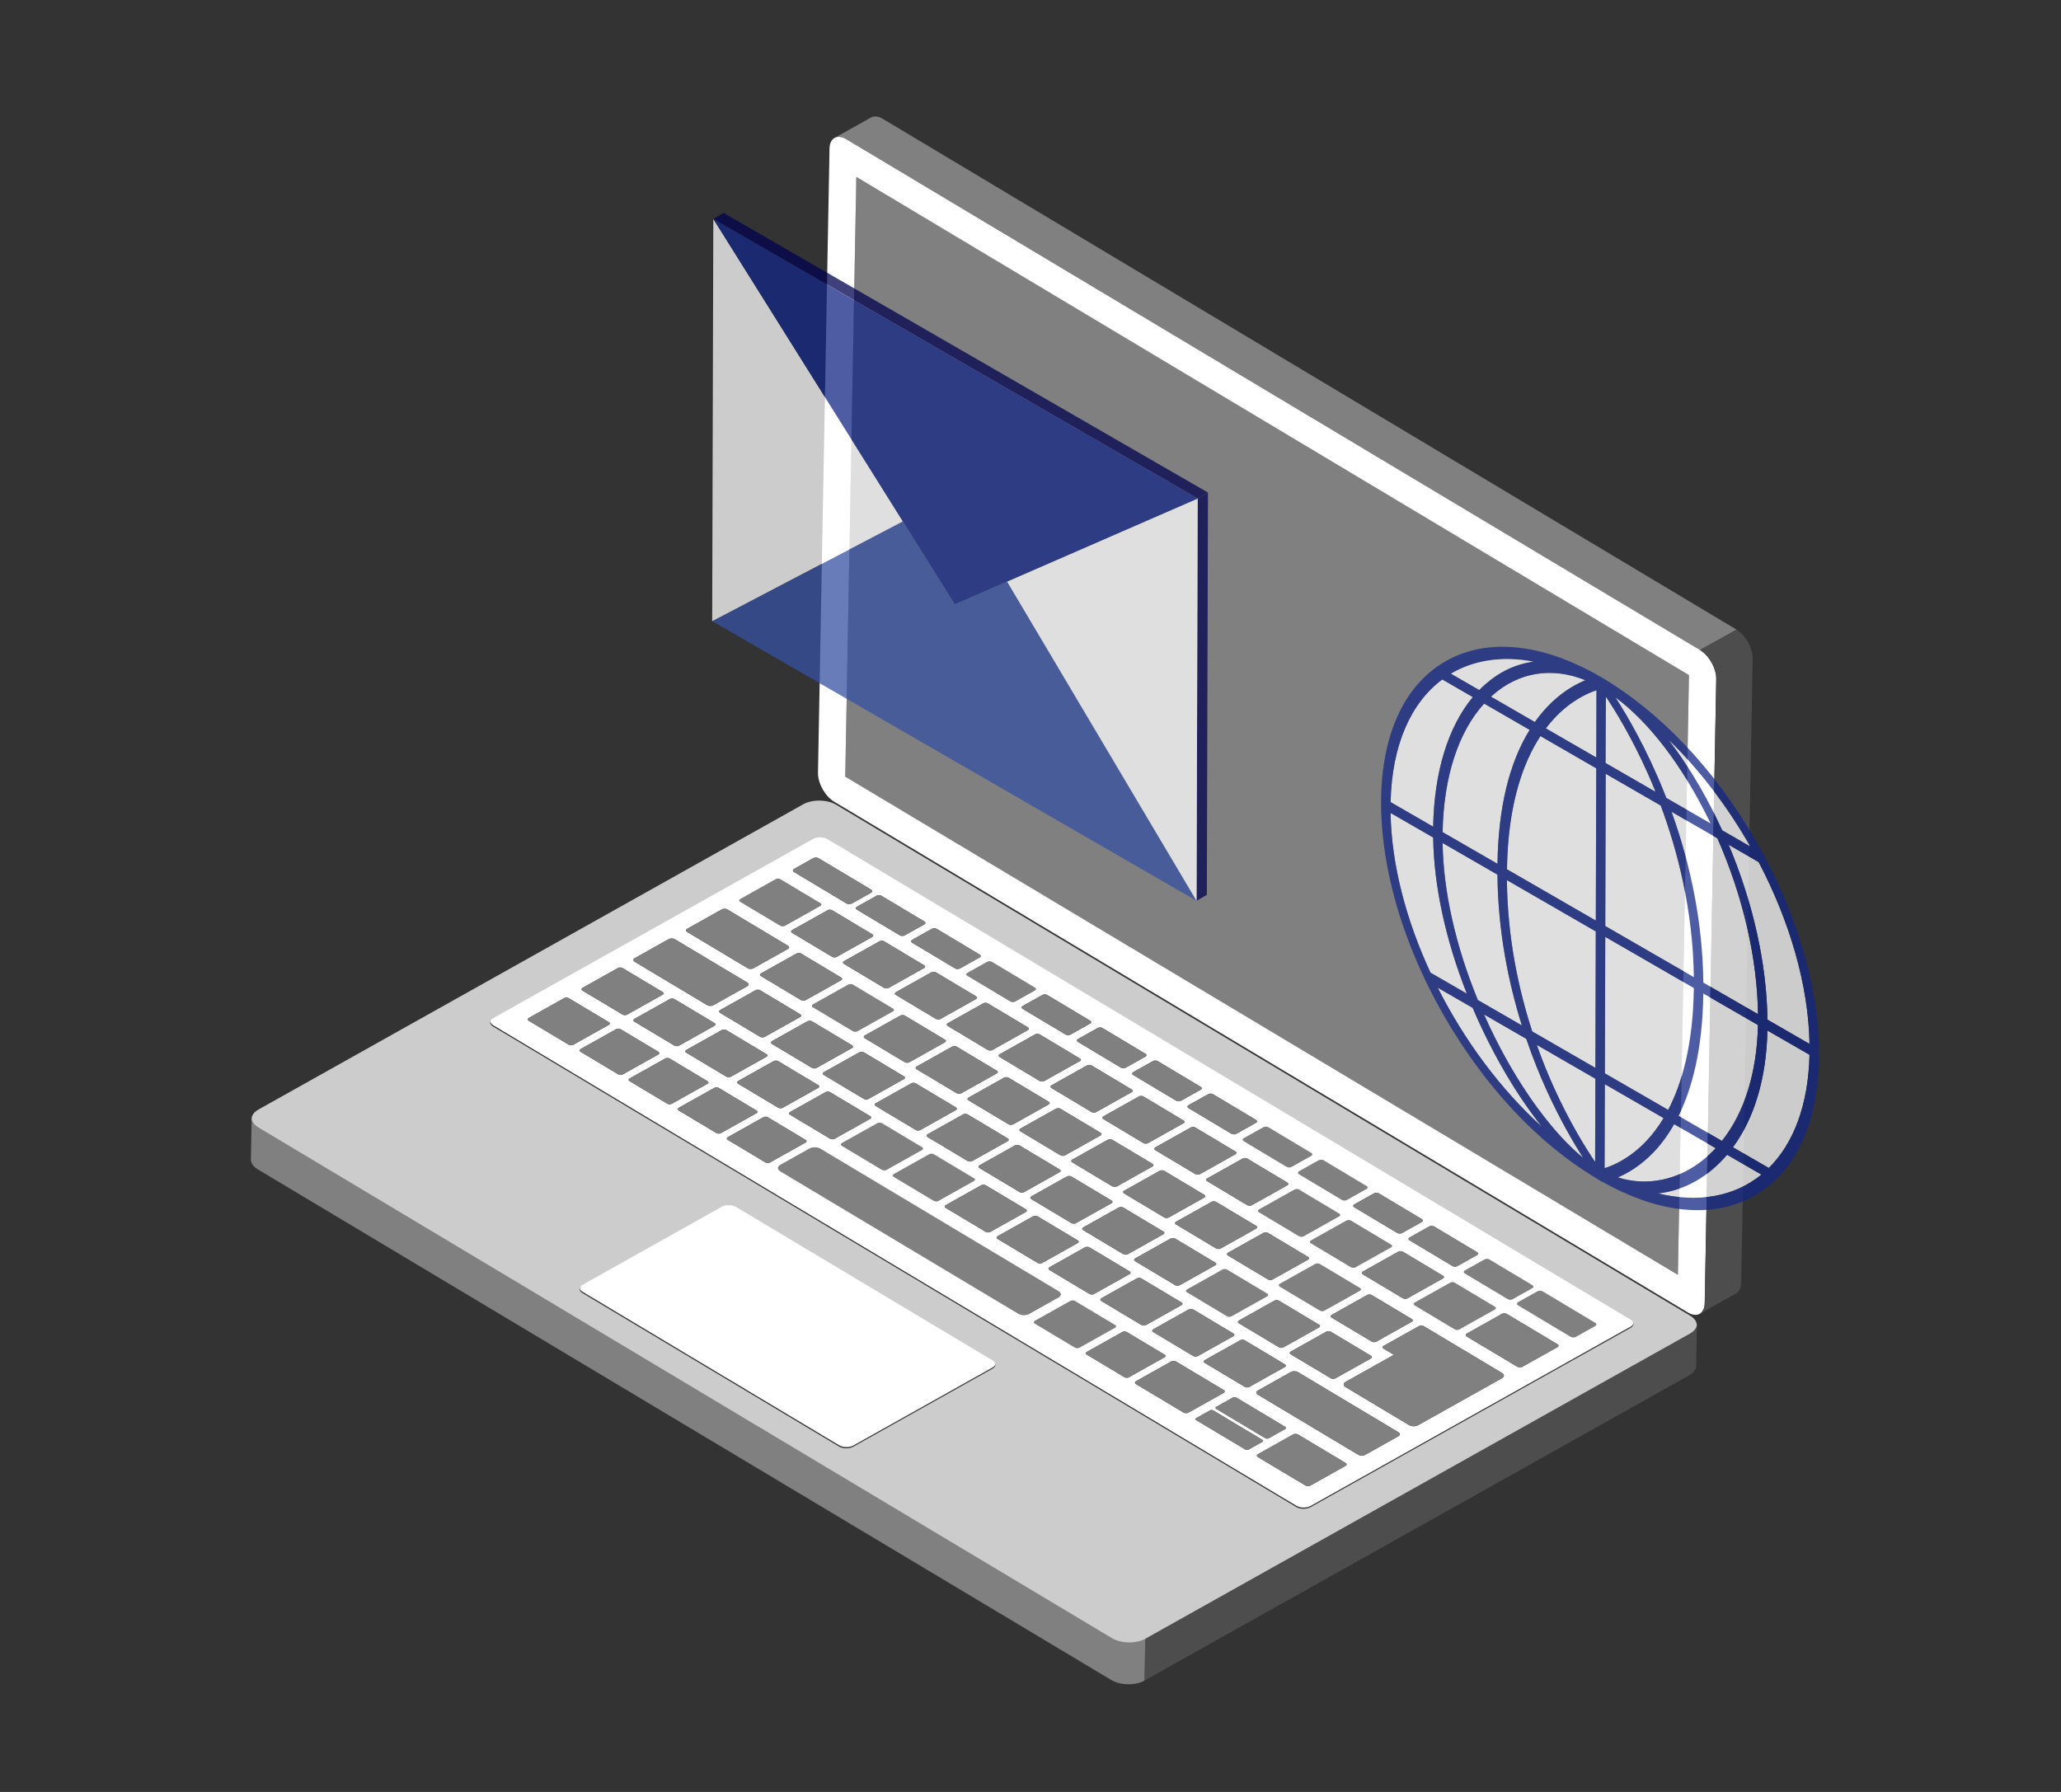 <svg width="230" height="200" viewBox="0 0 230 200" fill="none" xmlns="http://www.w3.org/2000/svg">
<rect x="0" y="0" width="230" height="200" fill="#333333" stroke="none"/>
<mask id="mask0_191_3198" style="mask-type:alpha" maskUnits="userSpaceOnUse" x="0" y="0" width="230" height="200">
<rect width="230" height="200" fill="#D9D9D9"/>
</mask>
<g mask="url(#mask0_191_3198)">
<path d="M91.559 100.812C91.699 100.895 91.697 101.027 91.556 101.106L87.584 103.333C87.444 103.413 87.216 103.41 87.075 103.325L82.597 100.644C82.457 100.562 82.46 100.427 82.6 100.35L86.572 98.124C86.712 98.044 86.941 98.049 87.081 98.132L91.559 100.812Z" fill="#808080"/>
<path d="M115.502 110.236C115.647 110.324 115.647 110.464 115.499 110.547L113.289 111.784C113.14 111.866 112.901 111.864 112.753 111.776L107.953 108.903C107.807 108.815 107.807 108.675 107.955 108.592L110.166 107.355C110.314 107.273 110.553 107.275 110.702 107.363L115.502 110.236Z" fill="#808080"/>
<path d="M99.667 112.576C99.807 112.658 99.804 112.793 99.664 112.87L95.694 115.094C95.554 115.173 95.323 115.168 95.186 115.085L90.707 112.405C90.567 112.323 90.57 112.188 90.71 112.111L94.68 109.887C94.82 109.807 95.051 109.813 95.188 109.895L99.667 112.576Z" fill="#808080"/>
<path d="M146.341 128.691C146.486 128.779 146.486 128.919 146.338 129.001L144.128 130.238C143.979 130.321 143.74 130.318 143.591 130.23L138.792 127.357C138.646 127.269 138.646 127.129 138.794 127.047L141.005 125.81C141.153 125.727 141.392 125.73 141.541 125.818L146.341 128.691Z" fill="#808080"/>
<path d="M102.905 128.047C103.045 128.13 103.042 128.265 102.902 128.342L98.933 130.566C98.792 130.645 98.561 130.64 98.424 130.557L93.946 127.877C93.805 127.795 93.808 127.66 93.948 127.583L97.918 125.359C98.058 125.279 98.289 125.285 98.427 125.367L102.905 128.047Z" fill="#808080"/>
<path d="M152.51 132.383C152.655 132.471 152.655 132.611 152.507 132.693L150.297 133.931C150.148 134.013 149.909 134.01 149.76 133.922L144.961 131.05C144.815 130.962 144.815 130.821 144.963 130.739L147.174 129.502C147.322 129.419 147.561 129.422 147.71 129.51L152.51 132.383Z" fill="#808080"/>
<path d="M108.695 131.511C108.835 131.594 108.832 131.728 108.692 131.805L104.722 134.029C104.582 134.109 104.351 134.104 104.214 134.021L99.735 131.341C99.598 131.258 99.598 131.126 99.741 131.047L103.71 128.822C103.851 128.743 104.082 128.748 104.219 128.828L108.697 131.508L108.695 131.511Z" fill="#808080"/>
<path d="M149.458 135.459C149.598 135.542 149.598 135.673 149.458 135.753L145.486 137.98C145.346 138.06 145.115 138.054 144.977 137.972L140.499 135.291C140.361 135.209 140.361 135.077 140.504 134.997L144.477 132.77C144.617 132.691 144.845 132.696 144.983 132.779L149.461 135.459H149.458Z" fill="#808080"/>
<path d="M155.248 138.926C155.388 139.008 155.385 139.14 155.245 139.22L151.272 141.447C151.132 141.527 150.904 141.524 150.764 141.439L146.285 138.758C146.145 138.676 146.148 138.541 146.288 138.464L150.261 136.237C150.401 136.158 150.629 136.163 150.769 136.245L155.248 138.926Z" fill="#808080"/>
<path d="M171.014 143.456C171.159 143.544 171.16 143.684 171.011 143.767L168.801 145.004C168.652 145.087 168.413 145.084 168.265 144.996L163.465 142.123C163.319 142.035 163.319 141.895 163.465 141.812L165.675 140.575C165.823 140.493 166.065 140.498 166.211 140.583L171.011 143.456H171.014Z" fill="#808080"/>
<path d="M151.776 143.759C151.916 143.841 151.913 143.976 151.773 144.053L147.803 146.277C147.663 146.357 147.432 146.351 147.295 146.269L142.816 143.588C142.679 143.506 142.679 143.374 142.822 143.294L146.791 141.07C146.932 140.99 147.163 140.996 147.3 141.076L151.778 143.756L151.776 143.759Z" fill="#808080"/>
<path d="M141.417 144.388C141.555 144.471 141.555 144.603 141.412 144.682L137.439 146.909C137.299 146.986 137.071 146.983 136.934 146.901L132.455 144.22C132.318 144.138 132.318 144.006 132.458 143.926L136.431 141.699C136.571 141.62 136.802 141.625 136.939 141.705L141.417 144.385V144.388Z" fill="#808080"/>
<path d="M118.132 144.116C118.462 144.314 118.459 144.624 118.126 144.811L114.849 146.648C114.517 146.835 113.978 146.824 113.651 146.628L87.064 130.719C86.737 130.524 86.737 130.211 87.07 130.024L90.346 128.187C90.679 128 91.218 128.011 91.545 128.207L118.132 144.116Z" fill="#808080"/>
<path d="M166.827 145.853C166.968 145.936 166.968 146.068 166.827 146.147L162.855 148.374C162.715 148.454 162.484 148.449 162.346 148.366L157.868 145.686C157.731 145.603 157.731 145.471 157.874 145.391L161.846 143.165C161.986 143.085 162.214 143.09 162.352 143.173L166.83 145.853H166.827Z" fill="#808080"/>
<path d="M178.024 147.651C178.187 147.747 178.184 147.901 178.022 147.992L175.866 149.199C175.704 149.29 175.438 149.287 175.275 149.191L169.414 145.683C169.252 145.587 169.255 145.433 169.417 145.342L171.572 144.135C171.734 144.044 172.001 144.047 172.163 144.143L178.024 147.651Z" fill="#808080"/>
<path d="M124.444 147.893C124.581 147.976 124.581 148.108 124.441 148.188L120.469 150.414C120.329 150.494 120.1 150.489 119.963 150.406L115.485 147.726C115.347 147.643 115.347 147.511 115.487 147.432L119.46 145.205C119.6 145.125 119.828 145.131 119.966 145.213L124.444 147.893Z" fill="#808080"/>
<path d="M181.974 147.143C182.412 147.404 182.409 147.822 181.966 148.072L146.261 168.08C145.818 168.327 145.098 168.316 144.661 168.055L55.043 114.428C54.605 114.167 54.608 113.749 55.051 113.502L90.756 93.494C91.199 93.246 91.919 93.257 92.359 93.519L181.977 147.145L181.974 147.143ZM114.849 146.648L118.126 144.811C118.459 144.624 118.462 144.314 118.132 144.116L91.545 128.207C91.218 128.012 90.677 128.001 90.347 128.188L87.07 130.024C86.737 130.211 86.737 130.522 87.064 130.719L113.651 146.629C113.981 146.826 114.52 146.835 114.849 146.648ZM158.239 159.077L167.624 153.817C167.896 153.664 167.899 153.408 167.63 153.246L163.352 150.686L160.526 148.996L158.874 148.006C158.733 147.923 158.505 147.918 158.365 147.998L154.395 150.222C154.255 150.301 154.252 150.433 154.393 150.516L155.555 151.211L150.156 154.238C149.884 154.389 149.884 154.648 150.153 154.81L157.254 159.06C157.524 159.222 157.969 159.228 158.239 159.077ZM152.356 162.373L156.045 160.305C156.262 160.184 156.265 159.975 156.05 159.849L144.848 153.144C144.633 153.015 144.279 153.009 144.059 153.133L140.369 155.2C140.149 155.324 140.147 155.527 140.364 155.657L151.567 162.362C151.781 162.491 152.136 162.496 152.356 162.373ZM74.63 104.817L70.825 106.951C70.638 107.055 70.635 107.231 70.823 107.341L78.924 112.19C79.106 112.3 79.411 112.306 79.598 112.201L83.402 110.068C83.589 109.964 83.592 109.785 83.408 109.678L75.306 104.828C75.122 104.718 74.817 104.713 74.63 104.82M80.552 101.499L76.689 103.663C76.516 103.759 76.516 103.921 76.686 104.02L83.449 108.067C83.617 108.169 83.897 108.174 84.068 108.075L87.93 105.911C88.101 105.815 88.103 105.653 87.933 105.554L81.17 101.507C81.002 101.406 80.722 101.403 80.552 101.496M169.889 152.55L173.804 150.356C173.961 150.268 173.961 150.123 173.804 150.029L168.171 146.659C168.014 146.565 167.762 146.563 167.605 146.648L163.69 148.842C163.533 148.93 163.531 149.078 163.687 149.171L169.32 152.542C169.477 152.635 169.733 152.638 169.889 152.55ZM132.628 157.663L136.556 155.461C136.708 155.376 136.71 155.233 136.556 155.143L131.251 151.967C131.099 151.877 130.852 151.874 130.701 151.959L126.772 154.161C126.621 154.246 126.618 154.389 126.77 154.48L132.075 157.655C132.227 157.746 132.474 157.749 132.628 157.666M146.233 165.806L150.162 163.604C150.313 163.519 150.316 163.376 150.164 163.285L144.856 160.11C144.705 160.019 144.457 160.017 144.306 160.102L140.378 162.304C140.226 162.389 140.224 162.532 140.375 162.623L145.683 165.798C145.835 165.889 146.082 165.892 146.233 165.806ZM139.421 154.796L143.391 152.572C143.531 152.492 143.534 152.36 143.393 152.278L138.915 149.598C138.775 149.515 138.547 149.51 138.407 149.589L134.437 151.813C134.297 151.893 134.294 152.025 134.434 152.108L138.912 154.788C139.053 154.87 139.281 154.876 139.421 154.796ZM97.918 125.361L93.948 127.585C93.808 127.665 93.805 127.797 93.945 127.88L98.424 130.56C98.564 130.642 98.792 130.648 98.932 130.568L102.902 128.344C103.042 128.265 103.045 128.133 102.905 128.05L98.426 125.37C98.286 125.287 98.058 125.282 97.918 125.361ZM111.245 119.506L106.767 116.825C106.627 116.743 106.399 116.737 106.258 116.817L102.289 119.041C102.149 119.121 102.146 119.253 102.286 119.335L106.764 122.016C106.905 122.098 107.133 122.104 107.273 122.024L111.243 119.8C111.383 119.72 111.386 119.588 111.245 119.506ZM126.869 142.684L122.899 144.908C122.759 144.987 122.756 145.119 122.896 145.202L127.374 147.882C127.515 147.965 127.743 147.97 127.883 147.89L131.853 145.666C131.993 145.587 131.996 145.455 131.855 145.372L127.377 142.692C127.237 142.609 127.009 142.604 126.869 142.684ZM90.704 112.408L95.182 115.088C95.323 115.17 95.551 115.176 95.691 115.096L99.661 112.872C99.801 112.793 99.804 112.661 99.663 112.578L95.185 109.898C95.045 109.815 94.817 109.81 94.677 109.889L90.707 112.113C90.567 112.193 90.564 112.325 90.704 112.408ZM115.289 135.756L111.32 137.98C111.179 138.06 111.177 138.192 111.317 138.274L115.795 140.954C115.935 141.037 116.164 141.042 116.304 140.963L120.273 138.739C120.414 138.659 120.416 138.527 120.276 138.444L115.798 135.764C115.658 135.682 115.43 135.676 115.289 135.756ZM128.614 129.897L124.136 127.217C123.996 127.135 123.768 127.129 123.627 127.209L119.658 129.433C119.517 129.513 119.515 129.645 119.655 129.727L124.133 132.407C124.273 132.49 124.502 132.495 124.642 132.416L128.611 130.192C128.752 130.112 128.754 129.98 128.614 129.897ZM132.658 146.147L128.688 148.371C128.548 148.451 128.546 148.583 128.686 148.666L133.164 151.346C133.304 151.428 133.532 151.434 133.673 151.354L137.642 149.13C137.783 149.051 137.785 148.919 137.645 148.836L133.167 146.156C133.027 146.073 132.798 146.068 132.658 146.147ZM139.696 134.516L143.668 132.289C143.809 132.209 143.809 132.078 143.668 131.995L139.19 129.315C139.05 129.232 138.824 129.227 138.681 129.306L134.709 131.533C134.569 131.613 134.566 131.745 134.706 131.827L139.185 134.508C139.325 134.59 139.553 134.596 139.693 134.516M95.9 117.45L91.927 119.676C91.787 119.753 91.787 119.888 91.927 119.97L96.406 122.651C96.546 122.733 96.774 122.739 96.914 122.659L100.887 120.432C101.027 120.353 101.03 120.221 100.889 120.138L96.411 117.458C96.271 117.375 96.043 117.37 95.903 117.45M161.037 142.684C161.177 142.604 161.177 142.472 161.037 142.389L156.559 139.709C156.419 139.627 156.193 139.621 156.05 139.701L152.078 141.928C151.938 142.007 151.935 142.139 152.075 142.222L156.553 144.902C156.694 144.985 156.922 144.99 157.062 144.91L161.034 142.684M109.296 130.362L113.775 133.042C113.915 133.125 114.143 133.13 114.283 133.051L118.256 130.824C118.396 130.744 118.399 130.612 118.258 130.53L113.78 127.849C113.64 127.767 113.412 127.761 113.271 127.841L109.299 130.068C109.159 130.145 109.159 130.28 109.299 130.362M126.665 140.756L131.143 143.437C131.284 143.519 131.512 143.525 131.652 143.445L135.624 141.218C135.765 141.139 135.767 141.007 135.627 140.924L131.149 138.244C131.009 138.161 130.781 138.156 130.64 138.236L126.668 140.462C126.528 140.539 126.528 140.674 126.668 140.756M81.563 120.174L85.533 117.95C85.673 117.87 85.676 117.738 85.536 117.656L81.057 114.975C80.917 114.893 80.689 114.887 80.549 114.967L76.579 117.191C76.439 117.271 76.436 117.403 76.576 117.485L81.055 120.166C81.195 120.248 81.423 120.254 81.563 120.174ZM145.986 140.292L141.508 137.611C141.367 137.529 141.139 137.523 140.999 137.603L137.029 139.827C136.889 139.907 136.886 140.039 137.027 140.121L141.505 142.802C141.645 142.884 141.873 142.89 142.013 142.81L145.983 140.586C146.123 140.506 146.126 140.374 145.986 140.292ZM122.324 124.122L126.297 121.895C126.437 121.815 126.437 121.683 126.297 121.601L121.818 118.92C121.678 118.838 121.453 118.832 121.31 118.912L117.337 121.139C117.197 121.219 117.194 121.35 117.335 121.433L121.813 124.113C121.953 124.196 122.181 124.201 122.322 124.122M152.996 151.319L148.518 148.638C148.378 148.556 148.149 148.55 148.009 148.63L144.037 150.857C143.897 150.934 143.897 151.068 144.037 151.151L148.515 153.831C148.655 153.914 148.883 153.919 149.024 153.839L152.996 151.613C153.136 151.533 153.139 151.401 152.999 151.319M88.386 104.111L92.865 106.791C93.005 106.874 93.233 106.879 93.373 106.799L97.346 104.573C97.486 104.493 97.486 104.361 97.346 104.279L92.868 101.598C92.727 101.516 92.502 101.51 92.359 101.59L88.386 103.817C88.246 103.896 88.244 104.028 88.384 104.111M82.363 120.952L86.841 123.632C86.982 123.715 87.21 123.72 87.35 123.64L91.32 121.416C91.46 121.337 91.463 121.205 91.323 121.122L86.844 118.442C86.704 118.359 86.479 118.357 86.336 118.434L82.366 120.658C82.226 120.737 82.223 120.869 82.361 120.952M75.771 116.71L79.741 114.486C79.881 114.406 79.883 114.274 79.746 114.192L75.268 111.511C75.128 111.429 74.899 111.423 74.759 111.503L70.79 113.727C70.649 113.807 70.647 113.939 70.787 114.021L75.265 116.702C75.403 116.784 75.631 116.787 75.774 116.71M142.819 143.297C142.679 143.376 142.676 143.508 142.813 143.591L147.292 146.271C147.432 146.354 147.66 146.359 147.8 146.279L151.77 144.055C151.91 143.976 151.913 143.844 151.773 143.761L147.294 141.081C147.157 140.998 146.929 140.996 146.786 141.073L142.816 143.297M140.196 136.828L135.718 134.148C135.578 134.065 135.35 134.06 135.209 134.139L131.24 136.363C131.099 136.443 131.097 136.575 131.237 136.658L135.715 139.338C135.855 139.42 136.081 139.423 136.224 139.346L140.193 137.122C140.334 137.042 140.336 136.91 140.199 136.828M69.981 113.243L73.951 111.019C74.091 110.94 74.094 110.808 73.954 110.725L69.475 108.045C69.335 107.962 69.11 107.96 68.967 108.037L64.997 110.261C64.857 110.34 64.854 110.472 64.992 110.555L69.47 113.235C69.61 113.318 69.838 113.323 69.978 113.243M153.59 149.743L157.56 147.519C157.7 147.44 157.703 147.308 157.565 147.225L153.087 144.545C152.947 144.462 152.718 144.457 152.578 144.536L148.608 146.761C148.468 146.84 148.466 146.972 148.606 147.055L153.084 149.735C153.224 149.818 153.45 149.82 153.593 149.743M110.745 117.191L114.717 114.964C114.858 114.885 114.858 114.753 114.717 114.67L110.239 111.99C110.099 111.907 109.874 111.902 109.733 111.982L105.761 114.208C105.621 114.288 105.618 114.42 105.755 114.502L110.234 117.183C110.374 117.265 110.602 117.271 110.742 117.191M94.182 107.281C94.041 107.36 94.039 107.492 94.176 107.575L98.654 110.255C98.792 110.338 99.02 110.34 99.163 110.263L103.135 108.037C103.276 107.957 103.276 107.825 103.138 107.742L98.66 105.062C98.522 104.98 98.294 104.974 98.154 105.054L94.182 107.281ZM138.247 147.687L142.725 150.367C142.866 150.45 143.091 150.453 143.231 150.376L147.204 148.149C147.344 148.069 147.347 147.937 147.209 147.855L142.731 145.174C142.591 145.092 142.363 145.086 142.222 145.166L138.25 147.393C138.11 147.47 138.11 147.604 138.25 147.687M128.114 127.585L132.086 125.359C132.227 125.279 132.227 125.147 132.086 125.065L127.608 122.384C127.468 122.302 127.242 122.296 127.102 122.376L123.13 124.603C122.99 124.682 122.987 124.814 123.124 124.897L127.603 127.577C127.743 127.66 127.971 127.665 128.111 127.585M86.575 98.123L82.602 100.35C82.462 100.43 82.459 100.562 82.6 100.644L87.078 103.325C87.218 103.407 87.444 103.41 87.587 103.333L91.559 101.106C91.699 101.026 91.702 100.897 91.562 100.812L87.083 98.132C86.943 98.049 86.718 98.043 86.575 98.123ZM116.535 120.655L120.507 118.428C120.647 118.348 120.647 118.217 120.51 118.134L116.032 115.454C115.894 115.371 115.666 115.366 115.526 115.445L111.553 117.672C111.413 117.752 111.41 117.884 111.548 117.966L116.026 120.647C116.164 120.729 116.392 120.732 116.535 120.655ZM84.323 110.519L80.351 112.746C80.211 112.823 80.208 112.955 80.348 113.04L84.826 115.72C84.967 115.803 85.195 115.808 85.335 115.729L89.308 113.502C89.448 113.422 89.45 113.29 89.31 113.208L84.832 110.527C84.692 110.445 84.466 110.442 84.323 110.519ZM103.71 128.825L99.74 131.049C99.6 131.129 99.597 131.261 99.735 131.344L104.213 134.024C104.353 134.106 104.582 134.112 104.722 134.032L108.691 131.808C108.832 131.728 108.834 131.596 108.694 131.514L104.216 128.834C104.078 128.751 103.85 128.748 103.707 128.828M92.131 121.895L88.161 124.119C88.021 124.199 88.018 124.331 88.158 124.413L92.637 127.093C92.777 127.176 93.002 127.179 93.145 127.099L97.115 124.875C97.255 124.795 97.258 124.663 97.12 124.581L92.642 121.9C92.502 121.818 92.274 121.812 92.134 121.892M96.494 115.872L100.972 118.552C101.109 118.634 101.338 118.637 101.481 118.557L105.45 116.333C105.59 116.254 105.593 116.122 105.456 116.039L100.977 113.359C100.84 113.276 100.612 113.274 100.469 113.353L96.499 115.577C96.359 115.657 96.356 115.789 96.494 115.872ZM121.079 139.22L117.109 141.444C116.969 141.523 116.966 141.655 117.104 141.738L121.582 144.418C121.719 144.501 121.948 144.503 122.091 144.424L126.06 142.2C126.201 142.12 126.203 141.988 126.066 141.906L121.588 139.225C121.45 139.143 121.222 139.14 121.079 139.22ZM134.404 133.364L129.926 130.684C129.785 130.601 129.56 130.598 129.417 130.678L125.447 132.902C125.307 132.982 125.304 133.114 125.442 133.196L129.92 135.877C130.06 135.959 130.288 135.965 130.429 135.885L134.398 133.661C134.539 133.581 134.541 133.449 134.401 133.367M88.89 106.423L84.92 108.647C84.78 108.727 84.777 108.859 84.917 108.941L89.395 111.621C89.536 111.704 89.761 111.707 89.904 111.627L93.874 109.403C94.014 109.323 94.017 109.191 93.879 109.109L89.401 106.428C89.261 106.346 89.033 106.34 88.892 106.42M109.5 132.289L105.53 134.513C105.39 134.593 105.387 134.725 105.527 134.807L110.006 137.488C110.146 137.57 110.371 137.573 110.514 137.493L114.484 135.269C114.624 135.19 114.627 135.058 114.489 134.975L110.011 132.295C109.871 132.212 109.643 132.207 109.502 132.286M122.825 126.434L118.346 123.753C118.206 123.671 117.978 123.665 117.838 123.745L113.868 125.969C113.728 126.049 113.725 126.181 113.865 126.263L118.344 128.944C118.481 129.026 118.709 129.029 118.852 128.949L122.822 126.725C122.962 126.645 122.965 126.513 122.827 126.431M97.717 123.434L102.195 126.115C102.336 126.197 102.564 126.203 102.704 126.123L106.676 123.896C106.817 123.816 106.819 123.684 106.679 123.602L102.201 120.922C102.061 120.839 101.835 120.836 101.692 120.916L97.72 123.143C97.579 123.22 97.577 123.352 97.717 123.437M157.867 145.686L162.346 148.366C162.486 148.448 162.714 148.454 162.854 148.374L166.827 146.147C166.967 146.068 166.967 145.936 166.827 145.853L162.349 143.173C162.211 143.09 161.983 143.085 161.843 143.165L157.87 145.391C157.73 145.471 157.727 145.603 157.865 145.686M90.11 113.986L86.138 116.212C85.998 116.289 85.998 116.424 86.135 116.507L90.613 119.187C90.751 119.269 90.979 119.272 91.119 119.195L95.092 116.968C95.232 116.889 95.235 116.757 95.097 116.674L90.619 113.994C90.481 113.911 90.253 113.909 90.11 113.988M155.245 139.217C155.385 139.137 155.388 139.008 155.248 138.923L150.769 136.242C150.629 136.16 150.404 136.154 150.261 136.234L146.288 138.461C146.148 138.541 146.145 138.673 146.285 138.755L150.764 141.435C150.904 141.518 151.129 141.521 151.272 141.441L155.245 139.214M115.086 133.829L119.564 136.509C119.704 136.592 119.933 136.597 120.073 136.517L124.045 134.291C124.185 134.211 124.188 134.079 124.048 133.996L119.57 131.316C119.432 131.234 119.204 131.231 119.061 131.311L115.089 133.537C114.948 133.614 114.948 133.749 115.086 133.831M117.035 122.97L112.557 120.289C112.416 120.207 112.191 120.204 112.048 120.284L108.078 122.508C107.938 122.588 107.935 122.72 108.073 122.802L112.551 125.482C112.691 125.565 112.92 125.57 113.06 125.491L117.029 123.267C117.17 123.187 117.172 123.055 117.032 122.972M103.507 126.898L107.985 129.579C108.122 129.661 108.351 129.664 108.491 129.587L112.463 127.36C112.603 127.28 112.606 127.148 112.469 127.066L107.99 124.386C107.85 124.303 107.622 124.298 107.482 124.377L103.509 126.604C103.369 126.681 103.369 126.816 103.509 126.898M132.455 144.22L136.933 146.901C137.07 146.983 137.299 146.986 137.439 146.909L141.411 144.682C141.552 144.602 141.554 144.47 141.417 144.388L136.939 141.708C136.801 141.625 136.573 141.622 136.43 141.702L132.457 143.929C132.317 144.006 132.317 144.141 132.455 144.223M120.875 137.293L125.354 139.973C125.494 140.055 125.719 140.058 125.86 139.981L129.832 137.754C129.972 137.675 129.975 137.543 129.838 137.46L125.359 134.78C125.219 134.697 124.991 134.692 124.851 134.772L120.878 136.998C120.738 137.075 120.738 137.21 120.878 137.293M145.483 137.98L149.455 135.753C149.595 135.673 149.595 135.541 149.455 135.459L144.977 132.779C144.839 132.696 144.611 132.691 144.471 132.77L140.499 134.997C140.358 135.077 140.356 135.209 140.493 135.291L144.971 137.972C145.112 138.054 145.34 138.06 145.48 137.98M99.971 110.744C99.831 110.824 99.828 110.956 99.969 111.039L104.447 113.719C104.587 113.801 104.812 113.804 104.955 113.727L108.928 111.5C109.068 111.421 109.071 111.292 108.931 111.206L104.452 108.526C104.312 108.443 104.087 108.438 103.944 108.518L99.971 110.744ZM133.904 131.049L137.876 128.823C138.016 128.743 138.016 128.611 137.879 128.528L133.4 125.848C133.26 125.766 133.035 125.76 132.892 125.84L128.919 128.067C128.779 128.146 128.776 128.278 128.917 128.361L133.395 131.041C133.532 131.124 133.761 131.126 133.904 131.047M63.977 116.608L67.95 114.381C68.09 114.302 68.09 114.17 67.95 114.087L63.471 111.407C63.331 111.324 63.106 111.319 62.965 111.399L58.993 113.625C58.853 113.705 58.85 113.834 58.99 113.92L63.469 116.6C63.609 116.683 63.834 116.688 63.977 116.608ZM120.466 150.411L124.438 148.185C124.579 148.105 124.579 147.973 124.441 147.89L119.963 145.21C119.825 145.128 119.597 145.122 119.457 145.202L115.484 147.429C115.344 147.508 115.344 147.64 115.482 147.723L119.96 150.403C120.097 150.486 120.326 150.491 120.466 150.411ZM69.492 119.918L73.478 117.683C73.613 117.606 73.616 117.48 73.478 117.397L69.255 114.871C69.121 114.788 68.898 114.786 68.763 114.863L64.777 117.098C64.642 117.175 64.64 117.301 64.777 117.384L69 119.91C69.135 119.992 69.357 119.995 69.492 119.918ZM80.447 126.472L84.433 124.237C84.568 124.16 84.571 124.034 84.433 123.951L80.211 121.425C80.076 121.342 79.853 121.339 79.719 121.416L75.732 123.651C75.598 123.728 75.595 123.855 75.732 123.937L79.955 126.464C80.09 126.546 80.312 126.549 80.447 126.472ZM85.923 129.749L89.909 127.514C90.044 127.437 90.044 127.308 89.909 127.228L85.687 124.702C85.552 124.619 85.329 124.616 85.195 124.693L81.209 126.928C81.074 127.005 81.071 127.132 81.209 127.214L85.431 129.741C85.566 129.82 85.789 129.826 85.923 129.749ZM125.981 153.718L129.97 151.483C130.104 151.406 130.107 151.28 129.97 151.198L125.747 148.671C125.612 148.589 125.39 148.586 125.255 148.663L121.269 150.898C121.134 150.975 121.131 151.101 121.269 151.184L125.491 153.71C125.626 153.793 125.849 153.795 125.983 153.718M74.968 123.195L78.954 120.96C79.089 120.883 79.092 120.757 78.954 120.674L74.732 118.148C74.597 118.068 74.374 118.065 74.24 118.14L70.253 120.375C70.119 120.452 70.116 120.578 70.251 120.66L74.473 123.187C74.608 123.269 74.831 123.272 74.965 123.195M90.764 95.778L88.609 96.985C88.447 97.076 88.444 97.23 88.606 97.326L94.468 100.834C94.63 100.93 94.894 100.936 95.059 100.842L97.214 99.635C97.376 99.545 97.379 99.391 97.217 99.294L91.356 95.787C91.193 95.69 90.929 95.685 90.764 95.778ZM175.866 149.199L178.021 147.992C178.183 147.901 178.186 147.747 178.024 147.651L172.163 144.143C172.001 144.047 171.737 144.042 171.572 144.135L169.416 145.342C169.254 145.433 169.252 145.587 169.414 145.683L175.275 149.191C175.437 149.287 175.701 149.292 175.866 149.199ZM165.675 140.572L163.465 141.809C163.316 141.892 163.316 142.032 163.465 142.12L168.265 144.993C168.41 145.081 168.652 145.084 168.801 145.001L171.011 143.764C171.159 143.682 171.159 143.541 171.014 143.453L166.214 140.581C166.068 140.493 165.826 140.487 165.678 140.572M97.83 99.973L95.619 101.211C95.471 101.293 95.471 101.433 95.617 101.521L100.417 104.394C100.562 104.482 100.804 104.487 100.953 104.402L103.163 103.165C103.311 103.083 103.311 102.942 103.163 102.854L98.363 99.982C98.217 99.894 97.975 99.891 97.827 99.973M134.838 122.12L132.628 123.357C132.479 123.44 132.479 123.58 132.625 123.668L137.425 126.541C137.571 126.629 137.813 126.632 137.961 126.549L140.171 125.312C140.32 125.229 140.32 125.089 140.174 125.001L135.374 122.128C135.229 122.041 134.987 122.038 134.838 122.12ZM128.669 118.428L126.459 119.665C126.31 119.748 126.31 119.888 126.456 119.976L131.256 122.849C131.402 122.937 131.644 122.939 131.792 122.857L134.002 121.62C134.151 121.537 134.151 121.397 134.005 121.309L129.205 118.436C129.06 118.348 128.818 118.346 128.669 118.428ZM147.173 129.502L144.963 130.739C144.815 130.821 144.815 130.961 144.96 131.049L149.76 133.922C149.906 134.01 150.148 134.013 150.296 133.93L152.507 132.693C152.655 132.611 152.655 132.471 152.509 132.383L147.71 129.51C147.564 129.422 147.322 129.419 147.173 129.502ZM153.34 133.191L151.129 134.428C150.981 134.51 150.981 134.651 151.127 134.739L155.927 137.611C156.072 137.699 156.314 137.702 156.463 137.62L158.673 136.383C158.821 136.3 158.821 136.16 158.676 136.072L153.876 133.199C153.73 133.111 153.488 133.108 153.34 133.191ZM110.165 107.355L107.955 108.592C107.806 108.674 107.806 108.815 107.952 108.903L112.752 111.775C112.898 111.863 113.139 111.866 113.288 111.784L115.498 110.546C115.647 110.464 115.647 110.324 115.501 110.236L110.701 107.363C110.555 107.275 110.313 107.272 110.165 107.355ZM122.5 114.736L120.29 115.973C120.141 116.056 120.141 116.196 120.287 116.284L125.087 119.157C125.233 119.245 125.475 119.247 125.623 119.165L127.833 117.928C127.982 117.845 127.982 117.705 127.836 117.617L123.036 114.744C122.891 114.656 122.649 114.654 122.5 114.736ZM103.999 103.665L101.788 104.903C101.64 104.985 101.64 105.125 101.786 105.213L106.586 108.086C106.731 108.174 106.973 108.177 107.122 108.094L109.332 106.857C109.48 106.775 109.48 106.635 109.335 106.547L104.535 103.674C104.389 103.586 104.147 103.583 103.999 103.665ZM159.509 136.883L157.298 138.12C157.15 138.203 157.15 138.343 157.296 138.431L162.096 141.304C162.241 141.391 162.483 141.394 162.632 141.312L164.842 140.075C164.99 139.992 164.99 139.852 164.845 139.764L160.045 136.891C159.899 136.803 159.657 136.8 159.509 136.883ZM141.004 125.81L138.794 127.047C138.646 127.129 138.646 127.269 138.791 127.357L143.591 130.23C143.737 130.318 143.979 130.321 144.127 130.238L146.338 129.001C146.486 128.919 146.486 128.779 146.34 128.691L141.541 125.818C141.395 125.73 141.153 125.727 141.004 125.81ZM116.334 111.047L114.124 112.284C113.975 112.366 113.975 112.507 114.121 112.595L118.921 115.467C119.067 115.555 119.308 115.558 119.457 115.476L121.667 114.239C121.816 114.156 121.816 114.016 121.67 113.928L116.87 111.055C116.724 110.967 116.482 110.964 116.334 111.047ZM141.59 160.523L143.44 159.486C143.547 159.426 143.55 159.324 143.44 159.261L137.972 155.989C137.865 155.926 137.692 155.923 137.582 155.984L135.732 157.02C135.624 157.081 135.622 157.182 135.732 157.246L141.2 160.517C141.307 160.58 141.48 160.583 141.59 160.523ZM139.336 161.787L140.889 160.918C140.991 160.861 140.988 160.767 140.889 160.709L135.394 157.422C135.295 157.361 135.135 157.358 135.033 157.416L133.48 158.285C133.378 158.342 133.378 158.433 133.48 158.494L138.976 161.782C139.075 161.839 139.234 161.845 139.336 161.787Z" fill="white"/>
<path d="M103.166 102.854C103.312 102.942 103.312 103.083 103.166 103.165L100.956 104.402C100.807 104.485 100.565 104.479 100.42 104.394L95.62 101.521C95.474 101.433 95.474 101.293 95.622 101.211L97.833 99.973C97.981 99.891 98.223 99.896 98.369 99.982L103.169 102.854H103.166Z" fill="#808080"/>
<path d="M97.349 104.276C97.49 104.358 97.49 104.49 97.349 104.57L93.377 106.797C93.237 106.877 93.006 106.871 92.868 106.789L88.39 104.108C88.25 104.026 88.252 103.891 88.393 103.814L92.365 101.587C92.505 101.508 92.734 101.513 92.874 101.596L97.352 104.276H97.349Z" fill="#808080"/>
<path d="M87.936 105.557C88.103 105.659 88.103 105.821 87.933 105.914L84.07 108.078C83.897 108.174 83.619 108.169 83.452 108.067L76.689 104.02C76.521 103.918 76.521 103.759 76.692 103.663L80.554 101.499C80.725 101.403 81.005 101.409 81.173 101.51L87.936 105.557Z" fill="#808080"/>
<path d="M103.142 107.743C103.279 107.825 103.279 107.957 103.139 108.037L99.166 110.263C99.026 110.343 98.795 110.338 98.658 110.255L94.18 107.575C94.042 107.492 94.042 107.36 94.185 107.281L98.157 105.054C98.298 104.974 98.526 104.98 98.663 105.062L103.142 107.743Z" fill="#808080"/>
<path d="M93.876 109.111C94.017 109.194 94.014 109.326 93.871 109.405L89.901 111.63C89.761 111.709 89.533 111.707 89.393 111.624L84.914 108.944C84.774 108.861 84.777 108.726 84.917 108.649L88.887 106.425C89.027 106.346 89.258 106.351 89.395 106.434L93.874 109.114L93.876 109.111Z" fill="#808080"/>
<path d="M73.956 110.725C74.097 110.808 74.094 110.943 73.954 111.02L69.984 113.244C69.844 113.323 69.613 113.318 69.475 113.235L64.997 110.555C64.857 110.473 64.86 110.341 65.002 110.261L68.972 108.037C69.112 107.957 69.341 107.96 69.481 108.045L73.959 110.725H73.956Z" fill="#808080"/>
<path d="M121.671 113.928C121.816 114.016 121.816 114.156 121.668 114.239L119.458 115.476C119.309 115.558 119.07 115.555 118.922 115.467L114.122 112.595C113.976 112.507 113.976 112.366 114.124 112.284L116.335 111.047C116.483 110.964 116.722 110.967 116.871 111.055L121.671 113.928Z" fill="#808080"/>
<path d="M89.308 113.205C89.448 113.287 89.445 113.422 89.305 113.499L85.333 115.726C85.193 115.803 84.965 115.8 84.824 115.718L80.346 113.037C80.206 112.955 80.209 112.823 80.349 112.743L84.321 110.516C84.461 110.437 84.69 110.439 84.83 110.525L89.308 113.205Z" fill="#808080"/>
<path d="M114.718 114.67C114.858 114.753 114.858 114.885 114.718 114.964L110.746 117.191C110.605 117.271 110.374 117.265 110.237 117.183L105.759 114.503C105.619 114.42 105.621 114.288 105.764 114.208L109.737 111.982C109.877 111.902 110.102 111.907 110.243 111.99L114.721 114.67H114.718Z" fill="#808080"/>
<path d="M67.953 114.087C68.093 114.17 68.093 114.302 67.953 114.382L63.98 116.608C63.84 116.688 63.612 116.683 63.472 116.6L58.993 113.92C58.853 113.837 58.856 113.705 58.996 113.626L62.969 111.399C63.109 111.319 63.334 111.325 63.474 111.407L67.953 114.087Z" fill="#808080"/>
<path d="M127.837 117.617C127.982 117.705 127.982 117.846 127.834 117.928L125.624 119.165C125.475 119.248 125.236 119.245 125.088 119.157L120.288 116.284C120.142 116.196 120.142 116.056 120.29 115.973L122.501 114.736C122.649 114.654 122.888 114.657 123.037 114.745L127.837 117.617Z" fill="#808080"/>
<path d="M95.097 116.671C95.234 116.754 95.234 116.886 95.092 116.966L91.119 119.192C90.979 119.269 90.751 119.267 90.613 119.184L86.135 116.504C85.998 116.421 85.998 116.289 86.138 116.21L90.11 113.983C90.25 113.903 90.481 113.909 90.619 113.991L95.097 116.671Z" fill="#808080"/>
<path d="M120.51 118.137C120.647 118.219 120.647 118.351 120.507 118.431L116.535 120.658C116.394 120.737 116.163 120.732 116.026 120.649L111.548 117.969C111.41 117.887 111.41 117.755 111.553 117.675L115.526 115.448C115.666 115.368 115.894 115.374 116.032 115.456L120.51 118.137Z" fill="#808080"/>
<path d="M85.536 117.653C85.676 117.735 85.673 117.87 85.533 117.947L81.563 120.171C81.423 120.251 81.192 120.245 81.055 120.163L76.576 117.482C76.436 117.4 76.439 117.265 76.579 117.188L80.549 114.964C80.689 114.885 80.92 114.89 81.058 114.973L85.536 117.653Z" fill="#808080"/>
<path d="M111.246 119.506C111.386 119.588 111.383 119.723 111.243 119.8L107.273 122.024C107.133 122.104 106.902 122.098 106.765 122.016L102.286 119.335C102.146 119.253 102.149 119.118 102.289 119.041L106.259 116.817C106.399 116.738 106.63 116.743 106.767 116.826L111.246 119.506Z" fill="#808080"/>
<path d="M134.006 121.309C134.151 121.397 134.151 121.537 134.003 121.62L131.793 122.857C131.644 122.94 131.405 122.937 131.257 122.849L126.457 119.976C126.311 119.888 126.311 119.748 126.459 119.665L128.67 118.428C128.818 118.346 129.06 118.351 129.206 118.436L134.006 121.309Z" fill="#808080"/>
<path d="M100.887 120.136C101.027 120.218 101.024 120.353 100.884 120.43L96.911 122.657C96.771 122.733 96.543 122.731 96.403 122.648L91.924 119.968C91.784 119.885 91.787 119.751 91.924 119.674L95.897 117.447C96.037 117.367 96.268 117.373 96.406 117.455L100.884 120.136H100.887Z" fill="#808080"/>
<path d="M78.957 120.674C79.092 120.757 79.092 120.883 78.957 120.96L74.971 123.195C74.836 123.272 74.613 123.267 74.478 123.187L70.256 120.661C70.121 120.581 70.124 120.452 70.259 120.375L74.245 118.14C74.38 118.063 74.602 118.068 74.737 118.148L78.96 120.674H78.957Z" fill="#808080"/>
<path d="M126.299 121.601C126.44 121.683 126.44 121.815 126.299 121.895L122.327 124.122C122.187 124.201 121.956 124.196 121.818 124.113L117.34 121.433C117.2 121.35 117.203 121.216 117.343 121.139L121.315 118.912C121.456 118.832 121.684 118.838 121.824 118.92L126.302 121.601H126.299Z" fill="#808080"/>
<path d="M117.035 122.97C117.176 123.052 117.173 123.187 117.033 123.264L113.063 125.488C112.923 125.568 112.692 125.562 112.554 125.48L108.076 122.799C107.936 122.717 107.939 122.585 108.082 122.505L112.051 120.281C112.192 120.201 112.42 120.204 112.56 120.287L117.038 122.967L117.035 122.97Z" fill="#808080"/>
<path d="M140.175 125.001C140.32 125.089 140.32 125.23 140.172 125.312L137.962 126.549C137.813 126.632 137.571 126.626 137.425 126.541L132.626 123.668C132.48 123.58 132.48 123.44 132.628 123.358L134.839 122.12C134.987 122.038 135.226 122.041 135.375 122.129L140.175 125.001Z" fill="#808080"/>
<path d="M84.437 123.951C84.571 124.034 84.571 124.16 84.437 124.237L80.451 126.472C80.316 126.549 80.093 126.544 79.958 126.464L75.736 123.938C75.601 123.855 75.601 123.729 75.736 123.652L79.722 121.417C79.857 121.34 80.079 121.345 80.214 121.425L84.437 123.951Z" fill="#808080"/>
<path d="M132.089 125.065C132.229 125.147 132.229 125.279 132.089 125.359L128.117 127.585C127.977 127.665 127.746 127.66 127.608 127.577L123.13 124.897C122.99 124.814 122.992 124.682 123.135 124.603L127.108 122.376C127.248 122.296 127.473 122.302 127.614 122.384L132.092 125.065H132.089Z" fill="#808080"/>
<path d="M97.118 124.584C97.258 124.666 97.255 124.798 97.112 124.878L93.142 127.102C93.002 127.181 92.774 127.179 92.634 127.094L88.156 124.413C88.015 124.331 88.018 124.196 88.158 124.119L92.128 121.895C92.268 121.815 92.499 121.821 92.637 121.903L97.115 124.584H97.118Z" fill="#808080"/>
<path d="M122.828 126.434C122.965 126.516 122.965 126.648 122.822 126.728L118.852 128.952C118.712 129.032 118.481 129.026 118.344 128.944L113.866 126.263C113.725 126.181 113.728 126.046 113.868 125.969L117.838 123.745C117.978 123.665 118.209 123.671 118.347 123.753L122.825 126.434H122.828Z" fill="#808080"/>
<path d="M89.912 127.231C90.047 127.311 90.047 127.44 89.912 127.517L85.926 129.752C85.791 129.829 85.566 129.823 85.434 129.744L81.211 127.217C81.077 127.135 81.077 127.008 81.211 126.931L85.198 124.696C85.332 124.619 85.555 124.625 85.69 124.705L89.912 127.231Z" fill="#808080"/>
<path d="M143.669 131.995C143.809 132.078 143.809 132.21 143.669 132.289L139.696 134.516C139.556 134.596 139.325 134.59 139.188 134.508L134.709 131.827C134.569 131.745 134.572 131.61 134.712 131.533L138.684 129.307C138.825 129.227 139.053 129.232 139.193 129.315L143.671 131.995H143.669Z" fill="#808080"/>
<path d="M134.405 133.364C134.545 133.446 134.542 133.581 134.402 133.658L130.432 135.882C130.292 135.962 130.061 135.956 129.924 135.874L125.445 133.193C125.305 133.111 125.308 132.979 125.451 132.899L129.42 130.675C129.561 130.596 129.789 130.598 129.929 130.681L134.407 133.361L134.405 133.364Z" fill="#808080"/>
<path d="M124.045 133.993C124.186 134.076 124.183 134.211 124.043 134.288L120.07 136.514C119.93 136.591 119.702 136.589 119.562 136.506L115.083 133.826C114.946 133.743 114.946 133.611 115.086 133.532L119.058 131.305C119.199 131.225 119.43 131.231 119.567 131.313L124.045 133.993Z" fill="#808080"/>
<path d="M158.676 136.072C158.821 136.16 158.821 136.3 158.673 136.382L156.463 137.62C156.314 137.702 156.075 137.699 155.926 137.611L151.127 134.738C150.981 134.65 150.981 134.51 151.129 134.428L153.34 133.191C153.488 133.108 153.727 133.111 153.876 133.199L158.676 136.072Z" fill="#808080"/>
<path d="M114.487 134.978C114.627 135.06 114.624 135.192 114.481 135.272L110.512 137.496C110.371 137.576 110.143 137.573 110.003 137.488L105.525 134.807C105.384 134.725 105.387 134.59 105.527 134.513L109.497 132.289C109.637 132.21 109.868 132.215 110.006 132.297L114.484 134.978H114.487Z" fill="#808080"/>
<path d="M140.197 136.828C140.337 136.91 140.334 137.042 140.191 137.122L136.219 139.346C136.078 139.426 135.85 139.423 135.71 139.341L131.232 136.66C131.092 136.578 131.094 136.443 131.234 136.366L135.207 134.142C135.347 134.062 135.578 134.068 135.716 134.15L140.194 136.831L140.197 136.828Z" fill="#808080"/>
<path d="M164.845 139.764C164.991 139.852 164.991 139.992 164.843 140.075L162.632 141.312C162.484 141.394 162.245 141.392 162.096 141.304L157.296 138.431C157.151 138.343 157.151 138.203 157.299 138.12L159.509 136.883C159.658 136.801 159.897 136.803 160.046 136.891L164.845 139.764Z" fill="#808080"/>
<path d="M145.986 140.292C146.126 140.374 146.123 140.509 145.983 140.586L142.014 142.81C141.873 142.89 141.642 142.884 141.505 142.802L137.027 140.121C136.886 140.039 136.889 139.904 137.029 139.827L140.999 137.603C141.139 137.523 141.37 137.529 141.508 137.611L145.986 140.292Z" fill="#808080"/>
<path d="M135.628 140.924C135.768 141.007 135.765 141.141 135.625 141.218L131.653 143.445C131.512 143.522 131.284 143.519 131.144 143.437L126.666 140.756C126.525 140.674 126.528 140.539 126.666 140.462L130.638 138.236C130.778 138.156 131.009 138.161 131.147 138.244L135.625 140.924H135.628Z" fill="#808080"/>
<path d="M161.038 142.389C161.178 142.472 161.178 142.604 161.038 142.684L157.065 144.91C156.925 144.99 156.694 144.985 156.557 144.902L152.078 142.222C151.938 142.139 151.941 142.005 152.081 141.928L156.054 139.701C156.194 139.621 156.422 139.627 156.562 139.709L161.04 142.389H161.038Z" fill="#808080"/>
<path d="M126.066 141.908C126.204 141.991 126.204 142.123 126.061 142.202L122.091 144.426C121.951 144.506 121.72 144.501 121.583 144.418L117.104 141.738C116.967 141.655 116.967 141.523 117.11 141.444L121.08 139.22C121.22 139.14 121.451 139.145 121.588 139.228L126.066 141.908Z" fill="#808080"/>
<path d="M131.856 145.372C131.996 145.455 131.994 145.59 131.853 145.667L127.884 147.891C127.743 147.97 127.513 147.965 127.375 147.882L122.897 145.202C122.757 145.119 122.759 144.985 122.9 144.908L126.869 142.684C127.009 142.604 127.24 142.61 127.378 142.692L131.856 145.372Z" fill="#808080"/>
<path d="M157.566 147.222C157.706 147.305 157.703 147.437 157.56 147.517L153.588 149.741C153.448 149.82 153.219 149.818 153.079 149.735L148.601 147.055C148.461 146.972 148.463 146.838 148.604 146.761L152.573 144.537C152.714 144.457 152.944 144.462 153.082 144.545L157.56 147.225L157.566 147.222Z" fill="#808080"/>
<path d="M137.645 148.836C137.785 148.918 137.783 149.053 137.642 149.13L133.673 151.354C133.533 151.434 133.302 151.428 133.164 151.346L128.686 148.666C128.546 148.583 128.548 148.448 128.689 148.371L132.658 146.147C132.798 146.068 133.029 146.073 133.167 146.156L137.645 148.836Z" fill="#808080"/>
<path d="M173.804 150.027C173.961 150.12 173.958 150.269 173.804 150.354L169.889 152.548C169.733 152.636 169.477 152.633 169.32 152.539L163.687 149.169C163.531 149.075 163.536 148.927 163.69 148.839L167.605 146.645C167.762 146.557 168.015 146.563 168.171 146.656L173.804 150.027Z" fill="#808080"/>
<path d="M152.997 151.319C153.137 151.401 153.134 151.536 152.994 151.613L149.022 153.84C148.881 153.917 148.653 153.914 148.513 153.831L144.035 151.151C143.895 151.069 143.897 150.934 144.035 150.857L148.007 148.63C148.147 148.55 148.378 148.556 148.516 148.638L152.994 151.319H152.997Z" fill="#808080"/>
<path d="M129.97 151.201C130.105 151.283 130.105 151.409 129.97 151.486L125.984 153.721C125.849 153.798 125.626 153.793 125.492 153.713L121.269 151.187C121.134 151.104 121.134 150.978 121.269 150.901L125.255 148.666C125.39 148.589 125.613 148.594 125.747 148.674L129.97 151.201Z" fill="#808080"/>
<path d="M143.394 152.275C143.534 152.358 143.531 152.492 143.391 152.569L139.419 154.793C139.279 154.873 139.048 154.868 138.91 154.785L134.432 152.105C134.292 152.022 134.294 151.888 134.435 151.811L138.404 149.587C138.545 149.507 138.776 149.512 138.913 149.595L143.391 152.275H143.394Z" fill="#808080"/>
<path d="M136.559 155.143C136.71 155.233 136.71 155.376 136.559 155.462L132.631 157.664C132.479 157.749 132.232 157.746 132.078 157.653L126.772 154.477C126.621 154.387 126.624 154.244 126.775 154.158L130.703 151.956C130.855 151.871 131.102 151.874 131.253 151.965L136.559 155.14V155.143Z" fill="#808080"/>
<path d="M167.63 153.246C167.899 153.408 167.897 153.664 167.624 153.818L158.239 159.077C157.967 159.228 157.524 159.222 157.255 159.06L150.154 154.81C149.884 154.648 149.887 154.392 150.157 154.238L155.556 151.211L154.393 150.516C154.253 150.433 154.255 150.299 154.396 150.222L158.365 147.998C158.506 147.918 158.737 147.924 158.874 148.006L160.526 148.996L163.352 150.686L167.63 153.246Z" fill="#808080"/>
<path d="M143.443 159.261C143.55 159.324 143.548 159.426 143.443 159.486L141.593 160.523C141.486 160.583 141.31 160.58 141.203 160.517L135.735 157.246C135.627 157.182 135.63 157.081 135.735 157.02L137.585 155.984C137.692 155.923 137.868 155.926 137.975 155.989L143.443 159.261Z" fill="#808080"/>
<path d="M156.051 159.849C156.265 159.978 156.265 160.185 156.045 160.305L152.356 162.373C152.136 162.497 151.781 162.488 151.567 162.362L140.364 155.657C140.15 155.528 140.15 155.324 140.37 155.2L144.059 153.133C144.276 153.012 144.631 153.015 144.848 153.144L156.051 159.849Z" fill="#808080"/>
<path d="M150.165 163.285C150.316 163.376 150.314 163.519 150.163 163.604L146.234 165.806C146.083 165.892 145.835 165.889 145.684 165.798L140.376 162.623C140.225 162.532 140.227 162.389 140.378 162.304L144.307 160.102C144.458 160.017 144.706 160.019 144.857 160.11L150.165 163.285Z" fill="#808080"/>
<path d="M97.214 99.294C97.376 99.391 97.373 99.544 97.211 99.635L95.056 100.842C94.894 100.933 94.627 100.93 94.465 100.834L88.604 97.326C88.442 97.23 88.444 97.076 88.606 96.985L90.762 95.778C90.924 95.688 91.191 95.69 91.353 95.786L97.214 99.294Z" fill="#808080"/>
<path d="M109.335 106.547C109.48 106.635 109.48 106.775 109.332 106.857L107.122 108.094C106.973 108.177 106.734 108.174 106.586 108.086L101.786 105.213C101.64 105.125 101.64 104.985 101.788 104.903L103.999 103.666C104.147 103.583 104.386 103.586 104.535 103.674L109.335 106.547Z" fill="#808080"/>
<path d="M83.408 109.675C83.589 109.785 83.589 109.961 83.402 110.065L79.597 112.199C79.411 112.303 79.105 112.298 78.924 112.188L70.822 107.338C70.638 107.228 70.638 107.052 70.825 106.948L74.63 104.815C74.817 104.71 75.119 104.713 75.306 104.823L83.408 109.672V109.675Z" fill="#808080"/>
<path d="M108.931 111.207C109.071 111.289 109.069 111.421 108.928 111.501L104.956 113.727C104.816 113.807 104.588 113.804 104.447 113.722L99.969 111.042C99.829 110.959 99.832 110.824 99.972 110.747L103.944 108.521C104.084 108.441 104.313 108.446 104.453 108.529L108.931 111.209V111.207Z" fill="#808080"/>
<path d="M79.746 114.189C79.884 114.272 79.884 114.403 79.741 114.483L75.771 116.707C75.631 116.787 75.4 116.781 75.263 116.699L70.784 114.019C70.644 113.936 70.647 113.801 70.787 113.724L74.757 111.5C74.897 111.421 75.128 111.426 75.266 111.509L79.744 114.189H79.746Z" fill="#808080"/>
<path d="M105.456 116.039C105.594 116.122 105.594 116.254 105.451 116.334L101.481 118.558C101.341 118.637 101.11 118.632 100.972 118.549L96.494 115.869C96.357 115.786 96.357 115.655 96.499 115.575L100.469 113.351C100.609 113.271 100.84 113.277 100.978 113.359L105.456 116.039Z" fill="#808080"/>
<path d="M73.482 117.397C73.616 117.48 73.616 117.606 73.482 117.683L69.495 119.918C69.361 119.995 69.138 119.99 69.003 119.91L64.781 117.384C64.646 117.301 64.646 117.175 64.781 117.098L68.767 114.863C68.902 114.786 69.124 114.791 69.259 114.871L73.482 117.397Z" fill="#808080"/>
<path d="M91.326 121.117C91.466 121.199 91.463 121.334 91.323 121.411L87.353 123.635C87.213 123.715 86.982 123.709 86.844 123.627L82.366 120.946C82.226 120.864 82.229 120.732 82.372 120.652L86.341 118.425C86.482 118.346 86.71 118.349 86.85 118.434L91.328 121.114L91.326 121.117Z" fill="#808080"/>
<path d="M106.676 123.599C106.816 123.682 106.814 123.817 106.673 123.894L102.701 126.12C102.561 126.197 102.333 126.195 102.192 126.112L97.714 123.432C97.574 123.349 97.577 123.217 97.717 123.138L101.689 120.911C101.83 120.831 102.058 120.834 102.198 120.919L106.676 123.599Z" fill="#808080"/>
<path d="M112.469 127.066C112.606 127.148 112.606 127.28 112.463 127.36L108.491 129.587C108.35 129.664 108.122 129.661 107.985 129.579L103.506 126.898C103.366 126.816 103.369 126.681 103.506 126.604L107.479 124.377C107.619 124.298 107.85 124.303 107.988 124.386L112.466 127.066H112.469Z" fill="#808080"/>
<path d="M137.879 128.532C138.017 128.614 138.017 128.746 137.877 128.826L133.904 131.053C133.764 131.132 133.533 131.127 133.396 131.044L128.917 128.364C128.777 128.281 128.78 128.147 128.92 128.07L132.892 125.843C133.033 125.763 133.261 125.769 133.401 125.851L137.879 128.532Z" fill="#808080"/>
<path d="M128.615 129.898C128.755 129.98 128.752 130.115 128.612 130.192L124.642 132.416C124.502 132.495 124.271 132.49 124.134 132.407L119.656 129.727C119.515 129.645 119.518 129.51 119.658 129.433L123.628 127.209C123.768 127.129 123.999 127.135 124.137 127.217L128.615 129.898Z" fill="#808080"/>
<path d="M118.259 130.53C118.399 130.612 118.396 130.747 118.256 130.824L114.283 133.051C114.143 133.128 113.915 133.125 113.775 133.043L109.297 130.362C109.156 130.28 109.159 130.145 109.297 130.068L113.269 127.841C113.409 127.762 113.64 127.767 113.778 127.849L118.256 130.53H118.259Z" fill="#808080"/>
<path d="M129.838 137.46C129.978 137.543 129.975 137.675 129.832 137.754L125.86 139.981C125.72 140.058 125.494 140.055 125.354 139.973L120.876 137.293C120.735 137.21 120.738 137.075 120.876 136.998L124.848 134.772C124.988 134.692 125.219 134.697 125.357 134.78L129.835 137.46H129.838Z" fill="#808080"/>
<path d="M120.277 138.442C120.417 138.524 120.414 138.659 120.274 138.736L116.302 140.96C116.161 141.04 115.93 141.034 115.793 140.952L111.315 138.271C111.175 138.189 111.177 138.054 111.317 137.977L115.287 135.753C115.427 135.673 115.658 135.679 115.796 135.761L120.274 138.442H120.277Z" fill="#808080"/>
<path d="M147.207 147.855C147.347 147.937 147.344 148.069 147.201 148.149L143.229 150.376C143.089 150.453 142.863 150.45 142.723 150.367L138.245 147.687C138.105 147.605 138.107 147.47 138.245 147.393L142.217 145.166C142.357 145.086 142.588 145.092 142.726 145.174L147.204 147.855H147.207Z" fill="#808080"/>
<path d="M140.892 160.71C140.991 160.768 140.991 160.861 140.892 160.919L139.339 161.787C139.237 161.845 139.075 161.84 138.979 161.782L133.483 158.494C133.384 158.434 133.384 158.343 133.483 158.285L135.037 157.416C135.138 157.359 135.298 157.361 135.397 157.422L140.892 160.71Z" fill="#808080"/>
<path d="M110.779 151.701C111.216 151.962 111.21 152.38 110.768 152.627L95.238 161.331C94.795 161.578 94.075 161.57 93.638 161.306L65.02 144.182C64.583 143.921 64.588 143.503 65.031 143.256L80.56 134.552C81.003 134.304 81.723 134.313 82.16 134.577L110.779 151.701Z" fill="white"/>
<path d="M188.605 146.838C189.617 147.442 189.606 148.407 188.586 148.979L127.801 183.043C126.778 183.618 125.115 183.59 124.103 182.986L28.827 125.975C27.816 125.37 27.824 124.405 28.849 123.833L89.635 89.769C90.657 89.197 92.321 89.222 93.332 89.827L188.605 146.838ZM146.247 168.22L181.953 148.212C182.395 147.965 182.401 147.547 181.961 147.283L92.343 93.656C91.906 93.395 91.185 93.384 90.74 93.631L55.034 113.639C54.595 113.887 54.589 114.305 55.026 114.566L144.644 168.193C145.081 168.454 145.804 168.465 146.244 168.217M95.224 161.468L110.753 152.765C111.196 152.517 111.201 152.099 110.764 151.838L82.146 134.714C81.709 134.453 80.989 134.442 80.546 134.689L65.016 143.393C64.574 143.64 64.568 144.058 65.005 144.319L93.624 161.444C94.061 161.705 94.781 161.716 95.224 161.468Z" fill="#CCCCCC"/>
<path d="M189.37 147.789C189.362 148.174 189.106 148.556 188.597 148.839L127.812 182.903L127.727 187.565L188.512 153.501C188.828 153.323 189.048 153.108 189.172 152.877C189.202 152.82 189.224 152.759 189.243 152.699C189.268 152.616 189.285 152.534 189.285 152.448L189.37 147.786V147.789Z" fill="#4D4D4D"/>
<path d="M127.611 183.005C127.589 183.016 127.564 183.024 127.542 183.032C127.496 183.052 127.446 183.074 127.4 183.09C127.369 183.101 127.339 183.109 127.309 183.12C127.265 183.134 127.218 183.151 127.171 183.164C127.138 183.173 127.103 183.181 127.07 183.189C127.026 183.2 126.982 183.211 126.935 183.222C126.899 183.23 126.863 183.236 126.825 183.241C126.781 183.25 126.737 183.258 126.69 183.266C126.652 183.272 126.613 183.274 126.575 183.28C126.531 183.285 126.487 183.291 126.44 183.296C126.402 183.299 126.363 183.302 126.322 183.304C126.278 183.307 126.234 183.31 126.187 183.313C126.149 183.313 126.107 183.313 126.069 183.313C126.025 183.313 125.978 183.313 125.934 183.313C125.91 183.313 125.882 183.313 125.857 183.31C125.789 183.31 125.72 183.304 125.651 183.299C125.618 183.299 125.585 183.294 125.552 183.288C125.492 183.283 125.428 183.274 125.368 183.266C125.335 183.261 125.302 183.255 125.269 183.25C125.206 183.239 125.143 183.225 125.082 183.211C125.055 183.206 125.027 183.2 124.997 183.192C124.909 183.17 124.821 183.148 124.736 183.12C124.736 183.12 124.733 183.12 124.73 183.12C124.631 183.087 124.535 183.052 124.444 183.013C124.419 183.002 124.397 182.994 124.373 182.983C124.279 182.942 124.191 182.895 124.106 182.845L28.838 125.834C28.77 125.793 28.704 125.749 28.643 125.702C28.624 125.689 28.608 125.672 28.588 125.658C28.55 125.628 28.511 125.595 28.478 125.562C28.459 125.543 28.443 125.526 28.423 125.507C28.393 125.477 28.366 125.444 28.341 125.414C28.324 125.395 28.311 125.375 28.297 125.356C28.272 125.323 28.253 125.29 28.234 125.257C28.223 125.238 28.209 125.216 28.198 125.197C28.19 125.18 28.184 125.166 28.176 125.15C28.162 125.12 28.151 125.092 28.14 125.062C28.135 125.045 28.129 125.029 28.124 125.012C28.116 124.982 28.107 124.952 28.102 124.919C28.102 124.905 28.096 124.891 28.093 124.875C28.088 124.831 28.085 124.784 28.085 124.74L28 129.405C28 129.449 28 129.496 28.008 129.54C28.008 129.554 28.014 129.568 28.017 129.584C28.022 129.614 28.03 129.647 28.038 129.678C28.044 129.694 28.049 129.711 28.055 129.727C28.066 129.757 28.077 129.785 28.091 129.815C28.099 129.832 28.105 129.845 28.113 129.862C28.116 129.87 28.118 129.878 28.124 129.887C28.132 129.9 28.14 129.911 28.148 129.925C28.168 129.958 28.19 129.991 28.212 130.024C28.225 130.043 28.242 130.063 28.256 130.082C28.28 130.112 28.308 130.145 28.338 130.175C28.355 130.194 28.374 130.211 28.393 130.23C28.426 130.263 28.465 130.293 28.503 130.326C28.522 130.34 28.539 130.357 28.558 130.37C28.619 130.414 28.682 130.458 28.753 130.502L124.026 187.513C124.112 187.563 124.2 187.61 124.293 187.651C124.315 187.662 124.34 187.673 124.365 187.681C124.458 187.72 124.551 187.758 124.65 187.791C124.65 187.791 124.65 187.791 124.653 187.791C124.738 187.819 124.826 187.843 124.914 187.863C124.942 187.868 124.972 187.874 125 187.882C125.06 187.896 125.123 187.909 125.186 187.918C125.219 187.923 125.252 187.929 125.285 187.934C125.346 187.942 125.406 187.95 125.47 187.956C125.503 187.959 125.536 187.964 125.569 187.967C125.637 187.972 125.706 187.975 125.775 187.978C125.794 187.978 125.816 187.981 125.835 187.981C125.841 187.981 125.846 187.981 125.852 187.981C125.899 187.981 125.942 187.981 125.986 187.981C126.025 187.981 126.063 187.981 126.105 187.981C126.149 187.981 126.195 187.975 126.239 187.972C126.278 187.972 126.316 187.967 126.355 187.964C126.399 187.959 126.443 187.953 126.49 187.948C126.528 187.942 126.567 187.94 126.605 187.934C126.652 187.926 126.696 187.918 126.74 187.909C126.775 187.904 126.811 187.898 126.847 187.89C126.894 187.879 126.938 187.868 126.982 187.857C127.015 187.849 127.048 187.841 127.081 187.832C127.127 187.819 127.171 187.805 127.218 187.788C127.248 187.777 127.279 187.769 127.309 187.758C127.358 187.739 127.405 187.72 127.452 187.7C127.474 187.689 127.498 187.681 127.52 187.673C127.589 187.643 127.658 187.607 127.721 187.571L127.806 182.909C127.743 182.944 127.674 182.977 127.606 183.01L127.611 183.005Z" fill="#808080"/>
<path d="M98.517 13.264C98.448 13.223 98.377 13.187 98.311 13.154C98.289 13.143 98.267 13.135 98.245 13.127C98.198 13.107 98.154 13.088 98.108 13.074C98.099 13.072 98.088 13.066 98.08 13.063C98.061 13.058 98.039 13.052 98.02 13.047C97.992 13.039 97.967 13.033 97.94 13.027C97.91 13.022 97.879 13.017 97.849 13.011C97.824 13.008 97.8 13.003 97.775 13.003C97.767 13.003 97.758 13.003 97.753 13C97.723 13 97.692 13 97.659 13C97.648 13 97.637 13 97.629 13C97.585 13 97.541 13.005 97.497 13.014C97.495 13.014 97.492 13.014 97.486 13.014C97.475 13.014 97.464 13.019 97.453 13.022C97.418 13.03 97.385 13.039 97.352 13.05C97.338 13.055 97.324 13.06 97.31 13.063C97.299 13.069 97.286 13.072 97.272 13.077C97.247 13.088 97.222 13.102 97.198 13.116L93.129 15.395C93.165 15.375 93.203 15.359 93.242 15.342C93.255 15.337 93.269 15.331 93.283 15.326C93.316 15.315 93.349 15.306 93.385 15.298C93.396 15.298 93.407 15.293 93.418 15.29C93.464 15.282 93.511 15.276 93.558 15.274C93.569 15.274 93.58 15.274 93.588 15.274C93.626 15.274 93.665 15.274 93.704 15.276C93.728 15.276 93.753 15.282 93.778 15.287C93.808 15.293 93.838 15.296 93.868 15.304C93.893 15.309 93.921 15.318 93.948 15.323C93.978 15.331 94.006 15.339 94.036 15.348C94.08 15.361 94.127 15.381 94.174 15.4C94.196 15.408 94.218 15.416 94.24 15.428C94.308 15.46 94.377 15.493 94.446 15.537L189.722 72.551L193.79 70.272L98.517 13.264Z" fill="#808080"/>
<path d="M188.482 75.35L187.245 142.285L94.325 86.682L95.562 19.746L188.482 75.35Z" fill="#808080"/>
<path d="M189.725 72.556C190.736 73.161 191.544 74.618 191.525 75.79L190.239 145.457C190.217 146.631 189.373 147.093 188.361 146.488L93.085 89.475C92.076 88.87 91.265 87.415 91.284 86.242L92.571 16.574C92.593 15.402 93.44 14.938 94.449 15.543L189.725 72.556ZM187.245 142.285L188.482 75.35L95.562 19.746L94.325 86.681L187.245 142.285Z" fill="white"/>
<path d="M195.58 73.23C195.58 73.203 195.575 73.178 195.572 73.15C195.564 73.074 195.553 72.999 195.536 72.92C195.533 72.903 195.533 72.889 195.528 72.876C195.528 72.867 195.525 72.859 195.522 72.851C195.517 72.821 195.509 72.79 195.5 72.76C195.489 72.716 195.478 72.672 195.467 72.628C195.459 72.595 195.448 72.565 195.44 72.532C195.432 72.504 195.423 72.477 195.415 72.45C195.412 72.441 195.407 72.43 195.404 72.422C195.368 72.315 195.327 72.208 195.28 72.1C195.278 72.095 195.275 72.087 195.272 72.081C195.267 72.067 195.258 72.054 195.253 72.043C195.212 71.949 195.168 71.858 195.121 71.77C195.115 71.757 195.11 71.746 195.102 71.732C195.099 71.727 195.096 71.721 195.093 71.716C195.036 71.611 194.973 71.507 194.907 71.408C194.901 71.397 194.896 71.388 194.887 71.377C194.882 71.369 194.874 71.361 194.868 71.353C194.786 71.232 194.7 71.116 194.61 71.006C194.604 70.998 194.599 70.99 194.593 70.984C194.579 70.971 194.566 70.957 194.555 70.94C194.519 70.899 194.483 70.861 194.447 70.822C194.423 70.797 194.398 70.772 194.376 70.748C194.337 70.709 194.299 70.674 194.261 70.638C194.236 70.616 194.211 70.594 194.189 70.572C194.145 70.536 194.101 70.5 194.06 70.467C194.038 70.451 194.019 70.434 193.997 70.418C193.931 70.368 193.865 70.324 193.796 70.283L189.727 72.562C189.796 72.603 189.862 72.647 189.928 72.697C189.95 72.713 189.972 72.73 189.991 72.746C190.035 72.779 190.079 72.815 190.123 72.851C190.148 72.873 190.173 72.895 190.195 72.917C190.233 72.953 190.272 72.988 190.31 73.027C190.335 73.052 190.36 73.076 190.382 73.101C190.417 73.139 190.453 73.178 190.489 73.219C190.508 73.241 190.527 73.263 190.546 73.285C190.637 73.395 190.725 73.511 190.805 73.632C190.819 73.651 190.83 73.67 190.843 73.687C190.909 73.788 190.973 73.89 191.03 73.995C191.041 74.011 191.05 74.03 191.058 74.047C191.105 74.138 191.149 74.228 191.19 74.319C191.198 74.338 191.209 74.357 191.217 74.379C191.264 74.487 191.302 74.594 191.341 74.701C191.355 74.74 191.366 74.775 191.377 74.814C191.388 74.847 191.396 74.877 191.404 74.91C191.415 74.954 191.426 74.998 191.437 75.042C191.445 75.072 191.454 75.102 191.459 75.133C191.465 75.157 191.467 75.179 191.473 75.201C191.487 75.278 191.498 75.355 191.509 75.432C191.511 75.46 191.514 75.484 191.517 75.512C191.525 75.606 191.531 75.702 191.528 75.792L190.241 145.46C190.236 145.752 190.181 145.999 190.082 146.197C189.986 146.395 189.848 146.543 189.678 146.64L193.746 144.361C194.082 144.171 194.296 143.764 194.307 143.181L195.594 73.513C195.594 73.423 195.591 73.329 195.583 73.233L195.58 73.23Z" fill="#4D4D4D"/>
<g opacity="0.75">
<path d="M112.389 64.909L133.532 100.54L79.477 69.329L100.752 58.19L106.553 67.451L112.389 64.909Z" fill="#3650A1"/>
<path d="M79.603 24.433L100.752 58.19L79.477 69.329L79.603 24.433Z" fill="white"/>
<path d="M133.659 55.641L134.805 54.976L134.679 99.874L133.532 100.54L133.659 55.641Z" fill="#00004E"/>
<path d="M112.389 64.908L133.659 55.641L133.532 100.54L112.389 64.908Z" fill="white"/>
<path d="M79.603 24.434L80.75 23.768L134.806 54.976L133.659 55.642L79.603 24.434Z" fill="#00004E"/>
<path d="M133.659 55.641L112.389 64.909L106.553 67.451L100.752 58.19L79.603 24.433L133.659 55.641Z" fill="#132685"/>
</g>
<g opacity="0.75">
<path d="M166.095 116.273C167.91 119.882 169.961 123.115 172.058 125.749C167.445 121.565 163.418 116.122 160.454 110.25L164.341 112.493C164.88 113.757 165.466 115.019 166.095 116.273Z" fill="white"/>
<path d="M172.605 121.702C174.087 124.963 175.577 127.519 176.671 129.221C173.394 126.552 169.798 121.705 166.915 115.973C166.455 115.061 166.021 114.145 165.614 113.224L170.323 115.943C171.066 118.118 171.857 120.053 172.605 121.7V121.702Z" fill="white"/>
<path d="M159.935 93.477C160.012 98.868 161.321 104.892 163.69 110.898L159.641 108.559C156.919 102.69 155.281 96.482 155.185 90.734L159.935 93.475V93.477Z" fill="white"/>
<path d="M173.356 121.252C172.748 119.902 172.113 118.354 171.503 116.628L178.038 120.399L178.01 129.68C177.015 128.223 175.181 125.312 173.356 121.252Z" fill="white"/>
<path d="M164.924 111.613C162.445 105.579 161.073 99.504 160.99 94.088L167.112 97.623C167.167 103.971 168.35 109.711 169.834 114.448L164.924 111.613Z" fill="white"/>
<path d="M183.721 127.355C181.898 129.276 180.073 130.068 179.066 130.381L179.094 121.01L185.648 124.793C185.013 125.851 184.35 126.692 183.721 127.355Z" fill="white"/>
<path d="M190.15 129.392C187.302 131.734 183.775 132.438 180.545 131.412C181.625 130.959 183.047 130.134 184.468 128.674C185.24 127.88 186.06 126.832 186.827 125.477L191.462 128.155C191.049 128.6 190.612 129.015 190.15 129.395V129.392Z" fill="white"/>
<path d="M170.992 115.116C169.475 110.442 168.224 104.666 168.166 98.231L178.082 103.957L178.038 119.187L170.989 115.118L170.992 115.116Z" fill="white"/>
<path d="M155.188 89.524C155.33 83.108 157.483 78.415 160.955 75.836L164.359 77.802C161.598 81.126 160.048 86.162 159.935 92.265L155.188 89.524Z" fill="white"/>
<path d="M190.967 130.632C191.602 130.109 192.193 129.527 192.737 128.886L196.572 131.099C193.609 133.515 189.601 134.304 185.023 133.197C187.113 132.985 189.155 132.124 190.97 130.632H190.967Z" fill="white"/>
<path d="M165.622 78.531L170.703 81.464C168.407 85.167 167.203 90.181 167.112 96.408L160.99 92.875C161.106 86.728 162.733 81.711 165.622 78.533V78.531Z" fill="white"/>
<path d="M179.096 119.795L179.14 104.564L189.025 110.272C188.949 116.617 187.689 120.946 186.161 123.871L179.096 119.792V119.795Z" fill="white"/>
<path d="M168.171 97.018C168.281 89.659 170.027 85.024 171.907 82.157L178.136 85.753L178.087 102.742L168.171 97.016V97.018Z" fill="white"/>
<path d="M196.181 114.406C196.069 119.709 194.667 124.182 192.16 127.338L187.318 124.542C188.814 121.516 190.004 117.145 190.078 110.882L196.179 114.404L196.181 114.406Z" fill="white"/>
<path d="M171.522 80.257C171.443 80.364 171.363 80.474 171.286 80.584L166.393 77.758C166.448 77.709 166.503 77.656 166.555 77.607C169.499 74.992 173.199 74.415 176.924 75.919C175.61 76.452 173.461 77.659 171.522 80.257Z" fill="white"/>
<path d="M179.143 103.355L179.192 86.365L185.331 89.909C187.2 94.924 188.94 101.571 189.026 109.059L179.143 103.352V103.355Z" fill="white"/>
<path d="M173.43 80.197C175.28 78.206 177.152 77.37 178.158 77.04L178.136 84.543L172.509 81.293C172.819 80.884 173.127 80.521 173.427 80.197H173.43Z" fill="white"/>
<path d="M193.395 128.05C195.789 124.793 197.128 120.301 197.238 115.014L201.936 117.725C201.81 123.347 200.141 127.644 197.394 130.357L193.397 128.05H193.395Z" fill="white"/>
<path d="M191.651 93.557C194.513 100.056 196.105 106.932 196.187 113.194L190.084 109.67C190.016 103.35 188.822 96.95 186.535 90.605L191.649 93.557H191.651Z" fill="white"/>
<path d="M185.779 88.612C183.789 83.603 181.565 79.828 180.272 77.832C184.036 80.612 187.772 85.499 190.725 91.567C190.78 91.68 190.832 91.792 190.884 91.905L185.949 89.057C185.892 88.908 185.834 88.76 185.776 88.614L185.779 88.612Z" fill="white"/>
<path d="M201.939 116.515L197.243 113.804C197.166 107.591 195.649 100.784 192.916 94.288L196.267 96.224C199.712 102.794 201.831 109.956 201.939 116.515Z" fill="white"/>
<path d="M198.716 99.272C201.515 105.551 203.016 111.946 203 117.735C202.978 125.235 200.415 130.818 195.786 133.46C191.242 136.05 185.238 135.497 178.846 131.913C178.816 131.915 178.717 131.866 178.596 131.794C178.346 131.651 178.024 131.437 178.007 131.426C171.657 127.621 165.716 121.282 161.224 113.507C158.544 108.864 156.567 104.031 155.391 99.325C154.541 95.905 154.115 92.625 154.123 89.519C154.145 82.019 156.707 76.436 161.337 73.796C165.953 71.166 172.072 71.776 178.576 75.512C185.273 79.429 191.335 85.849 195.896 93.749C196.193 94.264 196.481 94.778 196.759 95.297C197.54 96.757 198.153 98.016 198.716 99.275V99.272ZM178.087 102.745L178.137 85.755L171.907 82.159C170.029 85.027 168.284 89.662 168.171 97.021L178.087 102.747M179.192 86.365L179.143 103.355L189.026 109.062C188.938 101.571 187.198 94.926 185.331 89.912L179.192 86.368M190.084 109.67L196.187 113.194C196.105 106.934 194.513 100.056 191.651 93.557L186.538 90.605C188.825 96.949 190.016 103.349 190.084 109.67ZM167.113 96.408C167.203 90.181 168.408 85.167 170.703 81.464L165.623 78.53C162.733 81.708 161.106 86.725 160.99 92.873L167.113 96.408ZM160.955 75.836C157.483 78.415 155.33 83.108 155.187 89.524L159.935 92.265C160.047 86.162 161.595 81.126 164.358 77.802L160.955 75.836ZM196.264 96.221L192.913 94.286C195.646 100.782 197.16 107.586 197.237 113.801L201.933 116.512C201.826 109.953 199.706 102.791 196.262 96.221M178.04 119.187L178.084 103.96L168.166 98.233C168.223 104.669 169.471 110.445 170.992 115.118L178.04 119.187ZM179.14 104.567L179.096 119.797L186.161 123.877C187.69 120.952 188.946 116.622 189.026 110.277L179.14 104.57M167.11 97.623L160.988 94.088C161.07 99.503 162.445 105.579 164.922 111.613L169.832 114.448C168.347 109.708 167.165 103.971 167.11 97.623ZM196.182 114.406L190.082 110.885C190.005 117.147 188.814 121.518 187.321 124.545L192.163 127.341C194.667 124.185 196.072 119.712 196.185 114.409M155.184 90.737C155.278 96.485 156.916 102.692 159.641 108.562L163.69 110.901C161.32 104.892 160.012 98.871 159.935 93.48L155.184 90.739M197.391 130.359C200.138 127.646 201.806 123.349 201.933 117.727L197.235 115.017C197.127 120.3 195.789 124.795 193.391 128.053L197.389 130.359M166.915 115.976C169.796 121.708 173.392 126.555 176.671 129.224C175.577 127.522 174.09 124.966 172.605 121.705C171.855 120.058 171.063 118.123 170.324 115.949L165.614 113.23C166.024 114.148 166.456 115.066 166.915 115.979M184.468 128.671C183.047 130.131 181.625 130.959 180.545 131.41C183.775 132.438 187.302 131.734 190.15 129.389C190.612 129.01 191.049 128.594 191.462 128.149L186.827 125.471C186.06 126.829 185.24 127.874 184.468 128.669M160.454 110.247C163.418 116.119 167.445 121.562 172.058 125.746C169.958 123.113 167.91 119.88 166.096 116.27C165.466 115.017 164.88 113.755 164.342 112.49L160.454 110.247ZM185.02 133.196C189.598 134.304 193.606 133.518 196.569 131.099L192.734 128.886C192.19 129.526 191.602 130.109 190.964 130.632C189.15 132.124 187.107 132.982 185.018 133.196M190.728 91.564C187.775 85.497 184.039 80.612 180.275 77.832C181.565 79.828 183.792 83.603 185.782 88.611C185.84 88.76 185.897 88.906 185.955 89.054L190.89 91.902C190.835 91.789 190.783 91.677 190.728 91.564ZM166.39 77.761L171.283 80.587C171.36 80.477 171.44 80.367 171.52 80.26C173.458 77.662 175.605 76.455 176.922 75.921C173.196 74.418 169.496 74.998 166.552 77.609C166.497 77.659 166.442 77.708 166.39 77.761ZM179.093 121.01L179.066 130.381C180.072 130.068 181.897 129.276 183.72 127.355C184.35 126.689 185.012 125.848 185.647 124.792L179.093 121.007M171.102 73.84C167.605 73.194 164.476 73.686 161.936 75.188L165.078 77.002C165.287 76.787 165.504 76.579 165.727 76.383C167.333 74.957 169.161 74.11 171.104 73.84M178.01 129.68L178.038 120.399L171.503 116.628C172.113 118.351 172.748 119.902 173.356 121.252C175.181 125.312 177.015 128.223 178.01 129.68ZM195.291 94.445C192.798 90.071 189.724 86.019 186.288 82.657C188.196 85.142 189.988 88.064 191.561 91.297C191.78 91.751 191.995 92.204 192.204 92.661L195.291 94.445ZM178.139 84.543L178.161 77.04C177.155 77.37 175.28 78.206 173.433 80.196C173.131 80.521 172.823 80.886 172.515 81.296L178.142 84.546M179.214 77.799L179.192 85.15L184.721 88.342C184.438 87.635 184.152 86.97 183.877 86.346C182.065 82.275 180.22 79.3 179.214 77.796" fill="#132685"/>
<path d="M165.076 77.002L161.934 75.187C164.474 73.686 167.602 73.194 171.099 73.84C169.158 74.107 167.33 74.957 165.722 76.383C165.499 76.581 165.285 76.787 165.073 77.002H165.076Z" fill="white"/>
<path d="M179.195 85.15L179.217 77.799C180.226 79.303 182.068 82.278 183.88 86.349C184.157 86.97 184.441 87.638 184.724 88.345L179.195 85.153V85.15Z" fill="white"/>
<path d="M191.561 91.297C189.988 88.064 188.196 85.142 186.288 82.657C189.727 86.019 192.798 90.071 195.291 94.445L192.201 92.661C191.992 92.205 191.778 91.748 191.558 91.297H191.561Z" fill="white"/>
</g>
</g>
</svg>
